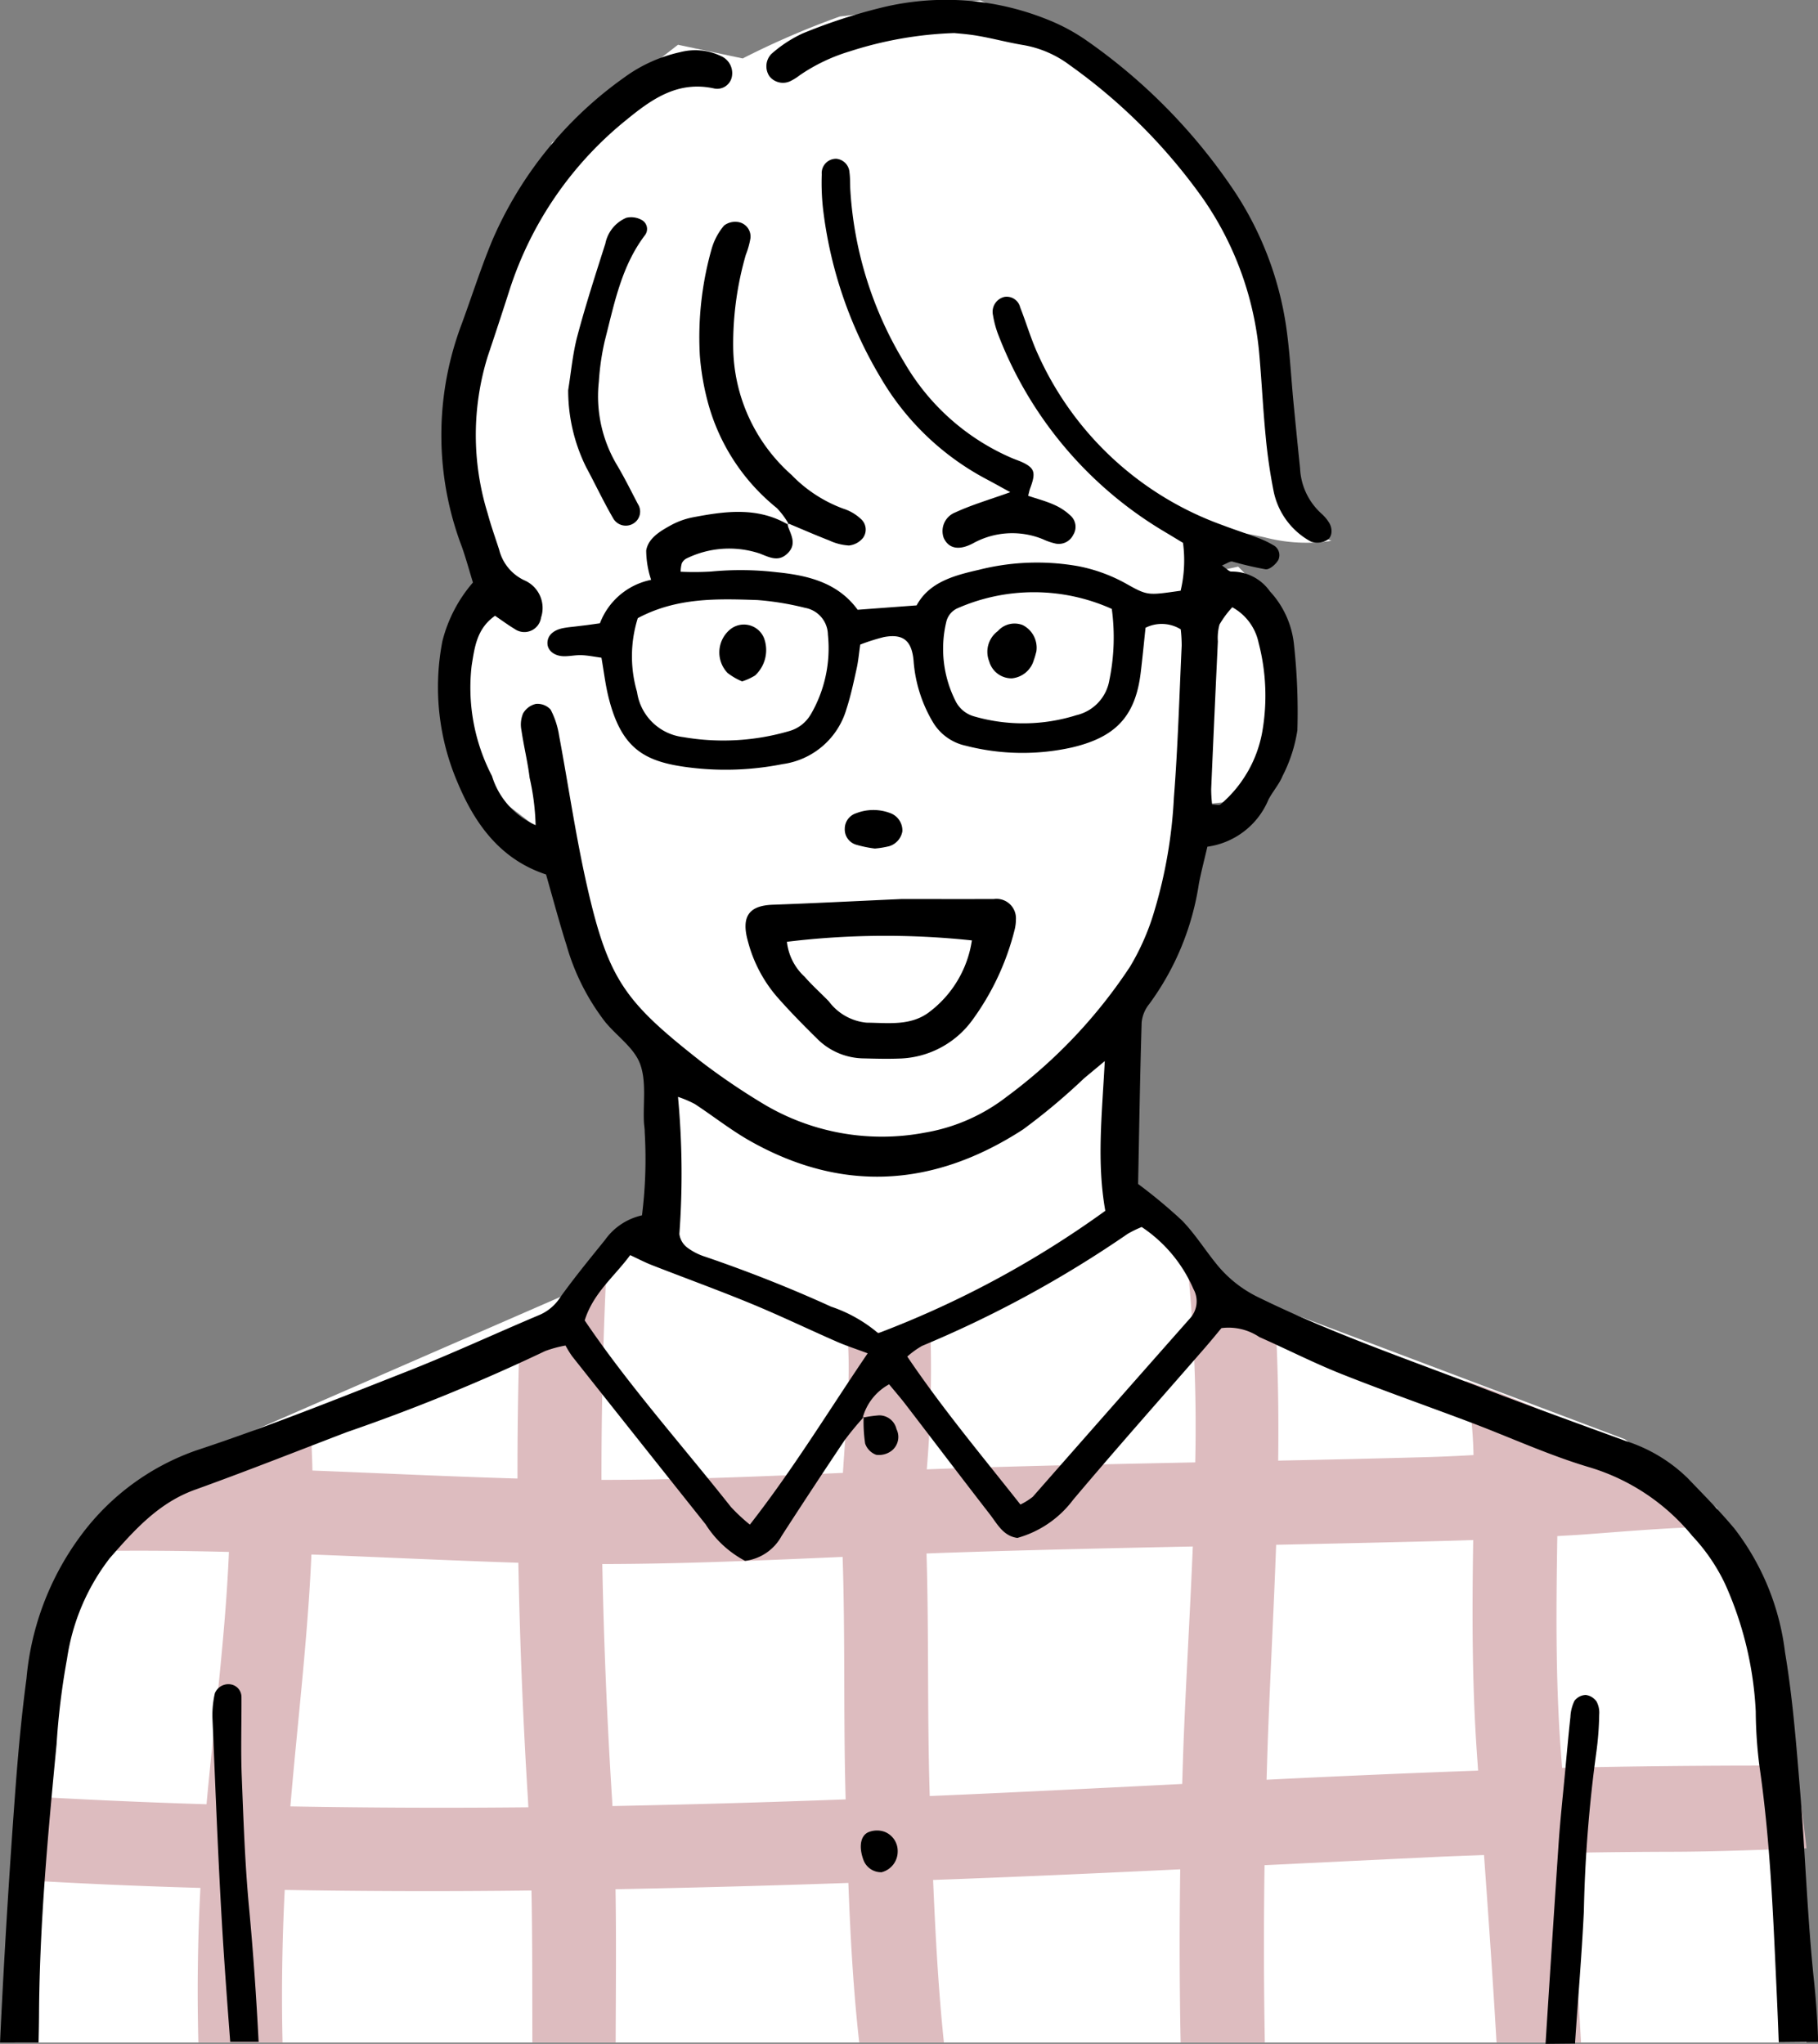 <svg xmlns="http://www.w3.org/2000/svg" width="124.518" height="140" viewBox="0 0 124.518 140">
  <rect x="0" y="0" width="124.518" height="140" fill="#808080" stroke="none"/>
  <g id="img-voice01" transform="translate(62.259 70)">
    <g id="グループ_8050" data-name="グループ 8050" transform="translate(-62.259 -70)">
      <path id="パス_28234" data-name="パス 28234" d="M65.838,8.075l-4.431-.937-8.624,6.7L47.428,27.168l-1.272,6.3,2.47,9.332-1.867,2.863-.6,3.987,2.075,8.411,4.786,3.676L56,70.6l4.15,4.58-.134,11.8-1.761.623-3.88,4.858L24.748,105.375l-6.313,8.508-2.45,30.1H138.7l-2.245-24.9-3.882-11.715-6.317-4.714L98.577,92.2l-3.621-5.223-3.7-2.724v-11.2l3.2-4.735,2.473-9.105,2.193-.226,3.461-5.346V45.752l-2.808-2.867-2.846.611V40.153a39.413,39.413,0,0,1,4.663.725,11.262,11.262,0,0,0,4.568.24c-1.451-.48-2.646-3.259-2.646-3.259L100.5,19.744,91.261,8.285,82.11,4.1,72.5,5.2A56.841,56.841,0,0,0,65.838,8.075Z" transform="translate(-14.97 -4.072)" fill="#fff"/>
      <path id="パス_28235" data-name="パス 28235" d="M28.556,373.538h5.767c-.083-3.484-.026-6.972.148-10.452q8.445.147,16.9.04c.068,3.467.052,6.94.061,10.412h5.706c.009-3.5.048-7.007-.01-10.5q7.975-.152,15.947-.431c.136,3.657.339,7.327.744,10.929h5.8c-.385-3.694-.582-7.418-.74-11.134l1.434-.052c5.165-.192,10.33-.429,15.493-.676q-.09,5.925.026,11.863H101.6q-.11-6.073-.019-12.144,5.9-.289,11.8-.569c1.078-.05,2.155-.088,3.232-.126.307,4.28.608,8.558.857,12.838h5.788c-.245-4.331-.547-8.66-.867-12.99q3.6-.064,7.2-.073c3.026-.008,6.069-.144,9.107-.239-.2-1.9-.473-3.788-.826-5.651-.555-.008-1.11-.015-1.663-.015-4.738,0-9.5.042-14.25.159q-.044-.584-.087-1.168c-.365-4.917-.318-9.8-.239-14.709.608-.036,1.215-.067,1.823-.111,2.656-.195,5.341-.436,8.021-.505a23.421,23.421,0,0,0-6.243-5.559q-1.792.108-3.584.238c-.023-.747-.064-1.5-.126-2.243a62.774,62.774,0,0,0-6.173-2.449,29.466,29.466,0,0,1,.542,5.079c-1.133.064-2.262.116-3.387.146q-5,.136-9.991.235c.04-3.287-.007-6.572-.207-9.852-1.008-.392-2.007-.8-2.986-1.249a7.826,7.826,0,0,1-3-2.085,109.528,109.528,0,0,1,.512,13.306c-4.879.1-9.757.2-14.634.348q-1.878.056-3.753.129a81.344,81.344,0,0,0,.232-9.9,5.935,5.935,0,0,1-1.832.507,5.786,5.786,0,0,1-3.938-.787c.435,3.366.007,6.936-.206,10.422-5.511.241-11.018.478-16.537.48q-.006-7.159.335-14.31c-.736.884-1.433,1.769-2.131,2.467a25.626,25.626,0,0,1-3.831,2.615q-.133,4.567-.125,9.136c-4.683-.137-9.363-.366-14.044-.548q-.035-1.534-.144-3.066c-1.909.64-3.787,1.318-5.585,2.108.012.258.032.517.041.776-.55-.014-1.1-.018-1.651-.03a23,23,0,0,0-7.554,5.712q.16.014.33.011c2.949-.044,5.9-.009,8.843.063-.242,5.782-1.015,11.589-1.535,17.284q-6.526-.2-13.041-.59-.049,2.878-.088,5.756,6.353.384,12.711.564Q28.418,368.235,28.556,373.538Zm73.262-21.081c.165-4.336.4-8.676.557-13.012q3.388-.07,6.778-.148c2.24-.053,4.48-.1,6.719-.176-.074,4.828-.088,9.611.242,14.441.031.451.064.9.094,1.352q-7.245.263-14.488.625C101.751,354.511,101.779,353.482,101.818,352.457ZM79.96,339.985c5.568-.186,11.138-.309,16.708-.423-.177,4.311-.437,8.618-.613,12.895-.046,1.123-.079,2.246-.114,3.371q-6.174.313-12.346.607-2.472.115-4.946.22c-.176-5.535-.054-11.076-.22-16.612C78.939,340.023,79.449,340,79.96,339.985Zm-7.278.291c.185,5.534.048,11.073.208,16.608q-7.981.3-15.973.458c-.008-.13-.012-.26-.02-.39q-.518-8.083-.675-16.187C61.715,340.759,67.194,340.514,72.681,340.276ZM36.3,340.111c4.724.179,9.447.411,14.172.565q.154,8.143.662,16.277c.009.158.015.315.024.473q-8.15.084-16.3-.062C35.342,351.632,36.048,345.867,36.3,340.111Z" transform="translate(-14.97 -233.632)" fill="#ddbcbf"/>
      <path id="パス_28236" data-name="パス 28236" d="M208.85,134.578c0,.013,0,.027,0,.04l.079.043Z" transform="translate(-154.902 -98.74)" fill-rule="evenodd"/>
      <path id="パス_28237" data-name="パス 28237" d="M216.422,6.264a26.055,26.055,0,0,0-7.169,1.257,12.3,12.3,0,0,0-3.4,1.621,3.756,3.756,0,0,1-.594.382,1.182,1.182,0,0,1-1.493-.291,1.222,1.222,0,0,1,.116-1.527,8.736,8.736,0,0,1,2.155-1.417,38.042,38.042,0,0,1,5.384-1.763,18.568,18.568,0,0,1,11.371.809,13.09,13.09,0,0,1,2.7,1.449,39.03,39.03,0,0,1,10.193,10.434,22.823,22.823,0,0,1,3.442,8.985c.271,1.791.357,3.609.531,5.413q.217,2.237.446,4.472a4.448,4.448,0,0,0,1.492,3.118,2.783,2.783,0,0,1,.457.537c.3.416.281,1.057-.119,1.261a1.349,1.349,0,0,1-1.074.1,5.066,5.066,0,0,1-2.578-3.512,36.42,36.42,0,0,1-.537-3.743c-.176-1.805-.264-3.619-.42-5.428a22.046,22.046,0,0,0-3.847-10.785,38.642,38.642,0,0,0-9.145-9.17,7.368,7.368,0,0,0-3.227-1.387c-1.011-.168-2-.436-3.014-.614C217.4,6.339,216.691,6.294,216.422,6.264Z" transform="translate(-151.06 -4)" fill-rule="evenodd"/>
      <path id="パス_28238" data-name="パス 28238" d="M209.05,228.355c1.567,0,3.93.01,6.293,0a1.331,1.331,0,0,1,1.506,1.4,2.9,2.9,0,0,1-.087.7,17.789,17.789,0,0,1-2.889,6.182,6.4,6.4,0,0,1-5.062,2.647c-.788.029-1.579.007-2.368-.012a4.577,4.577,0,0,1-3.2-1.338c-.955-.942-1.9-1.9-2.783-2.909a9.481,9.481,0,0,1-1.96-3.751c-.518-1.824.165-2.475,1.709-2.528C202.889,228.651,205.57,228.511,209.05,228.355Zm-7.886,2.93a3.819,3.819,0,0,0,1.219,2.4c.514.592,1.106,1.116,1.653,1.68a3.649,3.649,0,0,0,2.586,1.46c1.489.014,3.046.244,4.319-.748a7.532,7.532,0,0,0,2.892-4.886A55.8,55.8,0,0,0,201.163,231.285Z" transform="translate(-147.267 -166.775)" fill-rule="evenodd"/>
      <path id="パス_28239" data-name="パス 28239" d="M230.245,66.441c-.661-.361-1.136-.629-1.618-.883a18.308,18.308,0,0,1-7.262-6.96,29.165,29.165,0,0,1-3.945-11.565,16.114,16.114,0,0,1-.088-2.362.983.983,0,0,1,1-1.068,1,1,0,0,1,.9.939c.052.39.035.787.056,1.182A25.728,25.728,0,0,0,223,57.577a15.676,15.676,0,0,0,7.31,6.508c.289.127.594.218.873.361.74.38.81.7.423,1.733-.049.133-.075.275-.136.509.584.2,1.192.355,1.758.608a3.945,3.945,0,0,1,1.165.771,1.029,1.029,0,0,1,.161,1.3,1.1,1.1,0,0,1-1.18.6,4.194,4.194,0,0,1-.886-.3,5.546,5.546,0,0,0-4.792.276c-.991.525-1.677.347-2.007-.361a1.373,1.373,0,0,1,.8-1.759C227.62,67.3,228.829,66.952,230.245,66.441Z" transform="translate(-161.049 -32.728)" fill-rule="evenodd"/>
      <path id="パス_28240" data-name="パス 28240" d="M399.99,450.8c.2-2.991.456-5.979.6-8.973a94.049,94.049,0,0,1,.849-10.849,21.037,21.037,0,0,0,.2-2.6,1.625,1.625,0,0,0-.18-.906,1.072,1.072,0,0,0-.741-.449,1.009,1.009,0,0,0-.772.4,2.83,2.83,0,0,0-.278,1.116c-.138,1.254-.248,2.51-.365,3.766-.153,1.65-.336,3.3-.447,4.95q-.458,6.832-.891,13.666l2.024-.019Z" transform="translate(-292.108 -310.922)" fill-rule="evenodd"/>
      <path id="パス_28241" data-name="パス 28241" d="M192.9,80.1a5.543,5.543,0,0,0-.825-1.118,13.937,13.937,0,0,1-4.777-7.439,17.491,17.491,0,0,1-.5-3.024,22.181,22.181,0,0,1,.8-7.265,4.315,4.315,0,0,1,.861-1.628,1.264,1.264,0,0,1,1.062-.219,1.008,1.008,0,0,1,.744,1.085,5.6,5.6,0,0,1-.316,1.133,21.942,21.942,0,0,0-.866,6.306,11.835,11.835,0,0,0,4,8.78,9.479,9.479,0,0,0,3.535,2.308,3.162,3.162,0,0,1,1.21.706.968.968,0,0,1,.144,1.3,1.437,1.437,0,0,1-.963.519,3.717,3.717,0,0,1-1.355-.349c-.954-.371-1.893-.782-2.837-1.177Z" transform="translate(-138.865 -44.178)" fill-rule="evenodd"/>
      <path id="パス_28242" data-name="パス 28242" d="M154.079,70.042c.2-1.24.31-2.506.632-3.714.566-2.127,1.247-4.224,1.915-6.323a2.433,2.433,0,0,1,1.438-1.765,1.483,1.483,0,0,1,1.069.161.7.7,0,0,1,.2,1.037c-1.624,2.143-2.1,4.721-2.747,7.226a17.332,17.332,0,0,0-.407,2.8,9.2,9.2,0,0,0,1.221,5.677c.524.879.98,1.8,1.452,2.706a.95.95,0,0,1-.221,1.275.993.993,0,0,1-1.452-.264c-.671-1.152-1.24-2.364-1.872-3.54A11.831,11.831,0,0,1,154.079,70.042Z" transform="translate(-115.163 -43.323)" fill-rule="evenodd"/>
      <path id="パス_28243" data-name="パス 28243" d="M225.153,208.794a8.035,8.035,0,0,1-1.3-.269,1.09,1.09,0,0,1-.757-1.082,1.116,1.116,0,0,1,.78-1.066,3.248,3.248,0,0,1,2.3-.022,1.267,1.267,0,0,1,.865,1.26,1.3,1.3,0,0,1-.888,1.015A6.125,6.125,0,0,1,225.153,208.794Z" transform="translate(-165.236 -150.672)" fill-rule="evenodd"/>
      <path id="パス_28244" data-name="パス 28244" d="M229.624,462.274a1.464,1.464,0,0,1-1.1,1.425,1.286,1.286,0,0,1-1.249-.851c-.028-.072-.05-.147-.072-.221-.217-.744-.108-1.42.395-1.662a1.557,1.557,0,0,1,1.083-.051A1.409,1.409,0,0,1,229.624,462.274Z" transform="translate(-168.14 -335.457)" fill-rule="evenodd"/>
      <path id="パス_28245" data-name="パス 28245" d="M227.505,357.39a9.377,9.377,0,0,1,1.144-.162,1.212,1.212,0,0,1,1.191.947,1.2,1.2,0,0,1-.343,1.484,1.436,1.436,0,0,1-1.048.272,1.256,1.256,0,0,1-.758-.775,10.021,10.021,0,0,1-.1-1.845Z" transform="translate(-168.437 -260.281)" fill-rule="evenodd"/>
      <path id="パス_28246" data-name="パス 28246" d="M193.346,163.757a4.428,4.428,0,0,1-1-.582,2.041,2.041,0,0,1,.143-2.945,1.489,1.489,0,0,1,2.353.548,2.371,2.371,0,0,1-.609,2.575A4.064,4.064,0,0,1,193.346,163.757Z" transform="translate(-142.518 -117.083)" fill-rule="evenodd"/>
      <path id="パス_28247" data-name="パス 28247" d="M262.066,161.478c-.035.117-.084.345-.167.559a1.735,1.735,0,0,1-1.506,1.272,1.588,1.588,0,0,1-1.556-1.161,1.766,1.766,0,0,1,.59-2.075,1.531,1.531,0,0,1,1.7-.414A1.737,1.737,0,0,1,262.066,161.478Z" transform="translate(-191.085 -116.845)" fill-rule="evenodd"/>
      <path id="パス_28248" data-name="パス 28248" d="M14.929,153.013c.015-.664.028-1.329.032-1.993.041-6.172.612-12.3,1.2-18.43a50.246,50.246,0,0,1,.718-5.864,14.791,14.791,0,0,1,2.929-6.893c1.663-1.9,3.329-3.781,5.834-4.683,3.49-1.256,6.94-2.622,10.405-3.948a130.8,130.8,0,0,0,13.582-5.553,8.063,8.063,0,0,1,1.392-.377,6.673,6.673,0,0,0,.458.742q4.563,5.759,9.139,11.507a7.172,7.172,0,0,0,2.7,2.5,3.308,3.308,0,0,0,2.5-1.7q2.122-3.285,4.3-6.535a20.207,20.207,0,0,1,1.327-1.609l-.081.079a3.719,3.719,0,0,1,1.82-2.327c.419.51.781.925,1.116,1.361,1.924,2.507,3.832,5.028,5.77,7.525.519.668.924,1.509,1.9,1.635a7.173,7.173,0,0,0,3.813-2.606c2.953-3.506,6-6.932,9.009-10.391.462-.531.906-1.078,1.154-1.374a3.789,3.789,0,0,1,2.6.614c1.878.83,3.712,1.769,5.617,2.527,2.934,1.168,5.917,2.211,8.871,3.327,2.733,1.033,5.4,2.268,8.2,3.09a14.465,14.465,0,0,1,6.968,4.684,12.81,12.81,0,0,1,2.251,3.308,24.119,24.119,0,0,1,2.088,8.7,31.117,31.117,0,0,0,.257,3.78c.706,4.853.916,9.742,1.139,14.629q.1,2.13.18,4.26l2.7-.026c-.052-1.352-.128-2.7-.273-4.055-.46-4.315-.6-8.662-.953-12.99-.266-3.222-.511-6.46-1.045-9.644a17.272,17.272,0,0,0-3.453-8.457c-1.007-1.208-2.121-2.329-3.21-3.467a10.739,10.739,0,0,0-4.227-2.542c-3.264-1.191-6.532-2.372-9.775-3.616-5.158-1.98-10.39-3.773-15.369-6.215a8.358,8.358,0,0,1-2.919-2.311c-.794-.982-1.475-2.069-2.349-2.969a35.86,35.86,0,0,0-3.006-2.5c.072-3.638.13-7.347.242-11.054a2.349,2.349,0,0,1,.521-1.272,18.6,18.6,0,0,0,3.4-8.244c.162-.837.38-1.662.582-2.532a5.318,5.318,0,0,0,4.184-3.227c.293-.559.734-1.048.969-1.626a10.22,10.22,0,0,0,1.011-3.122,42.521,42.521,0,0,0-.237-5.906,6.3,6.3,0,0,0-1.647-3.613,3.183,3.183,0,0,0-2.631-1.353c-.16.01-.333-.2-.652-.416.351-.142.55-.3.708-.271a22.967,22.967,0,0,0,2.286.533c.273.029.7-.345.868-.642a.773.773,0,0,0-.357-1.018,6.221,6.221,0,0,0-1.062-.5c-.813-.307-1.64-.574-2.452-.883a22.019,22.019,0,0,1-12.549-11.59c-.5-1.065-.827-2.209-1.26-3.306a.951.951,0,0,0-1.074-.721,1.047,1.047,0,0,0-.788,1.259,6.746,6.746,0,0,0,.373,1.367A26.928,26.928,0,0,0,92.1,49.559c.4.238.794.48,1.213.732a9.007,9.007,0,0,1-.162,3.279c-2.211.311-2.239.361-3.7-.464a11.009,11.009,0,0,0-3.316-1.217,16.21,16.21,0,0,0-6.812.251c-1.7.387-3.393.842-4.255,2.434l-4.039.3c-1.341-1.839-3.35-2.351-5.544-2.571A21.239,21.239,0,0,0,61,52.255a19.342,19.342,0,0,1-2.094.013,2.2,2.2,0,0,1,.078-.571.7.7,0,0,1,.318-.334,6.642,6.642,0,0,1,5.027-.339c.69.27,1.305.607,1.938-.05.561-.582.238-1.166.01-1.754a.759.759,0,0,1-.035-.192c-2.108-1.226-4.345-.9-6.575-.471a5.3,5.3,0,0,0-1.538.588c-.692.386-1.448.86-1.582,1.668a6.473,6.473,0,0,0,.337,2.012A4.753,4.753,0,0,0,53.377,55.8c-.39.055-.624.089-.858.12s-.471.056-.706.086c-.313.04-.63.063-.94.123-.7.134-1.091.514-1.091,1.029s.482.9,1.162.9c.394,0,.789-.09,1.181-.074.446.018.888.111,1.356.174.169.968.27,1.834.476,2.673.845,3.427,2.345,4.372,5.1,4.785a19.961,19.961,0,0,0,6.827-.169,5.3,5.3,0,0,0,4.386-3.8c.293-.9.487-1.827.691-2.75.116-.527.162-1.07.244-1.638a13.486,13.486,0,0,1,1.632-.517c1.287-.233,1.885.215,2.02,1.588a9.6,9.6,0,0,0,1.332,4.252,3.468,3.468,0,0,0,2.244,1.605,15.569,15.569,0,0,0,7.268.12c2.979-.7,4.351-2.111,4.715-5.126.122-1.007.218-2.016.331-3.074a2.474,2.474,0,0,1,2.41.108,9.792,9.792,0,0,1,.066,1.116c-.162,3.472-.262,6.951-.534,10.415a32.6,32.6,0,0,1-1.317,7.691,16.4,16.4,0,0,1-1.689,3.887,34.992,34.992,0,0,1-8.438,8.9,12.561,12.561,0,0,1-5.584,2.46,15.791,15.791,0,0,1-11.178-2.017,46.677,46.677,0,0,1-4.114-2.794c-5.253-4.127-6.407-5.584-7.889-12.138-.765-3.385-1.261-6.831-1.9-10.244A5.708,5.708,0,0,0,50,61.714a1.208,1.208,0,0,0-1.015-.39,1.361,1.361,0,0,0-.873.655A1.975,1.975,0,0,0,48,63.116c.158,1.094.428,2.172.562,3.267a16.613,16.613,0,0,1,.411,3.245,5.417,5.417,0,0,1-2.99-3.368,13.1,13.1,0,0,1-1.39-7.573c.2-1.219.338-2.52,1.6-3.4.447.3.88.625,1.34.9a1.152,1.152,0,0,0,1.81-.776A2.065,2.065,0,0,0,48.2,52.856a3.156,3.156,0,0,1-1.727-2.105c-.268-.826-.562-1.645-.787-2.483a18.176,18.176,0,0,1,0-10.732q.755-2.245,1.479-4.5a24.666,24.666,0,0,1,8.061-11.747c1.748-1.432,3.534-2.671,6-2.116a1.025,1.025,0,0,0,1.2-.882,1.273,1.273,0,0,0-.76-1.344,4.072,4.072,0,0,0-2.774-.271,10.176,10.176,0,0,0-3.859,1.744,26.575,26.575,0,0,0-9,11.085c-.821,1.963-1.457,4-2.2,6a21.5,21.5,0,0,0,.093,15.069c.284.809.509,1.638.753,2.434a9.755,9.755,0,0,0-2.094,4.028,16.562,16.562,0,0,0,1.074,9.746c1.2,2.848,2.952,5.209,6.027,6.224.476,1.659.9,3.26,1.4,4.837A15.555,15.555,0,0,0,53.732,83.1c.793.972,1.977,1.769,2.39,2.869.449,1.194.207,2.647.268,3.987.011.237.058.473.054.709a30.969,30.969,0,0,1-.187,5.691,4.227,4.227,0,0,0-2.537,1.69c-1.04,1.287-2.091,2.571-3.056,3.915a3.18,3.18,0,0,1-1.391,1.2c-3.055,1.286-6.062,2.688-9.145,3.9-4.773,1.879-9.544,3.794-14.413,5.4a16.673,16.673,0,0,0-7.871,5.8A19.276,19.276,0,0,0,14.1,128.09c-.376,2.812-.619,5.646-.823,8.477q-.5,6.851-.854,13.713c-.048.911-.09,1.822-.133,2.733ZM95.7,57.046a3.475,3.475,0,0,1,.113-1.161,6.53,6.53,0,0,1,.877-1.182,3.616,3.616,0,0,1,1.8,2.429,14.347,14.347,0,0,1,.257,6.071,8.464,8.464,0,0,1-2.862,5c-.083.073-.287.01-.578.01a9.614,9.614,0,0,1-.064-1.062Q95.461,62.1,95.7,57.046Zm-27.89,5.005a2.472,2.472,0,0,1-1.461,1.131,16.1,16.1,0,0,1-7.267.414A3.629,3.629,0,0,1,55.918,60.5a8.728,8.728,0,0,1,.052-5.052c2.661-1.421,5.438-1.334,8.191-1.24a19.5,19.5,0,0,1,3.264.534,1.9,1.9,0,0,1,1.567,1.843A9,9,0,0,1,67.813,62.051Zm20.471-2.428a2.971,2.971,0,0,1-2.267,2.471,12.129,12.129,0,0,1-7,.086,2.026,2.026,0,0,1-1.255-1.006,7.934,7.934,0,0,1-.648-5.517,1.366,1.366,0,0,1,.717-.868,13.011,13.011,0,0,1,10.608.027A14.5,14.5,0,0,1,88.284,59.622Zm2.2,37.529a9.727,9.727,0,0,1,3.545,4.246,1.726,1.726,0,0,1-.217,1.994q-5.4,6.109-10.784,12.241a4.656,4.656,0,0,1-.848.531c-2.661-3.376-5.335-6.56-7.749-10.137a6.047,6.047,0,0,1,1.009-.729A77.048,77.048,0,0,0,89.527,97.62,7.643,7.643,0,0,1,90.486,97.152ZM59.876,88.729c1.252.821,2.434,1.759,3.732,2.5C70,94.86,76.283,94.411,82.354,90.474a42.933,42.933,0,0,0,4.164-3.487c.346-.293.7-.581,1.437-1.2-.192,3.7-.557,6.911.036,10.257a67.1,67.1,0,0,1-15.555,8.384,9.805,9.805,0,0,0-3.228-1.82c-2.8-1.278-5.652-2.4-8.561-3.4a4.17,4.17,0,0,1-1.262-.626,1.4,1.4,0,0,1-.567-.95,56.534,56.534,0,0,0-.094-9.393A7.569,7.569,0,0,1,59.876,88.729ZM55.449,99.08c.544.251,1,.494,1.486.683,2.274.888,4.57,1.721,6.826,2.652,1.967.812,3.886,1.737,5.835,2.591.639.281,1.308.494,2.12.8-2.646,3.888-5.081,7.911-8.069,11.733a12.27,12.27,0,0,1-1.3-1.212c-3.367-4.262-7-8.321-10.014-12.776C52.931,101.655,54.348,100.574,55.449,99.08Z" transform="translate(-12.287 -13.107)" fill-rule="evenodd"/>
      <path id="パス_28249" data-name="パス 28249" d="M66.5,448.819h1.944c-.157-3.068-.368-6.133-.655-9.195-.28-2.981-.382-5.981-.5-8.976-.071-1.812-.01-3.628-.019-5.442a.878.878,0,0,0-.678-.863,1,1,0,0,0-1.146.6,6.893,6.893,0,0,0-.167,1.633c.2,4.651.371,9.3.643,13.949C66.083,443.29,66.288,446.055,66.5,448.819Z" transform="translate(-50.731 -308.956)" fill-rule="evenodd"/>
    </g>
  </g>
</svg>
